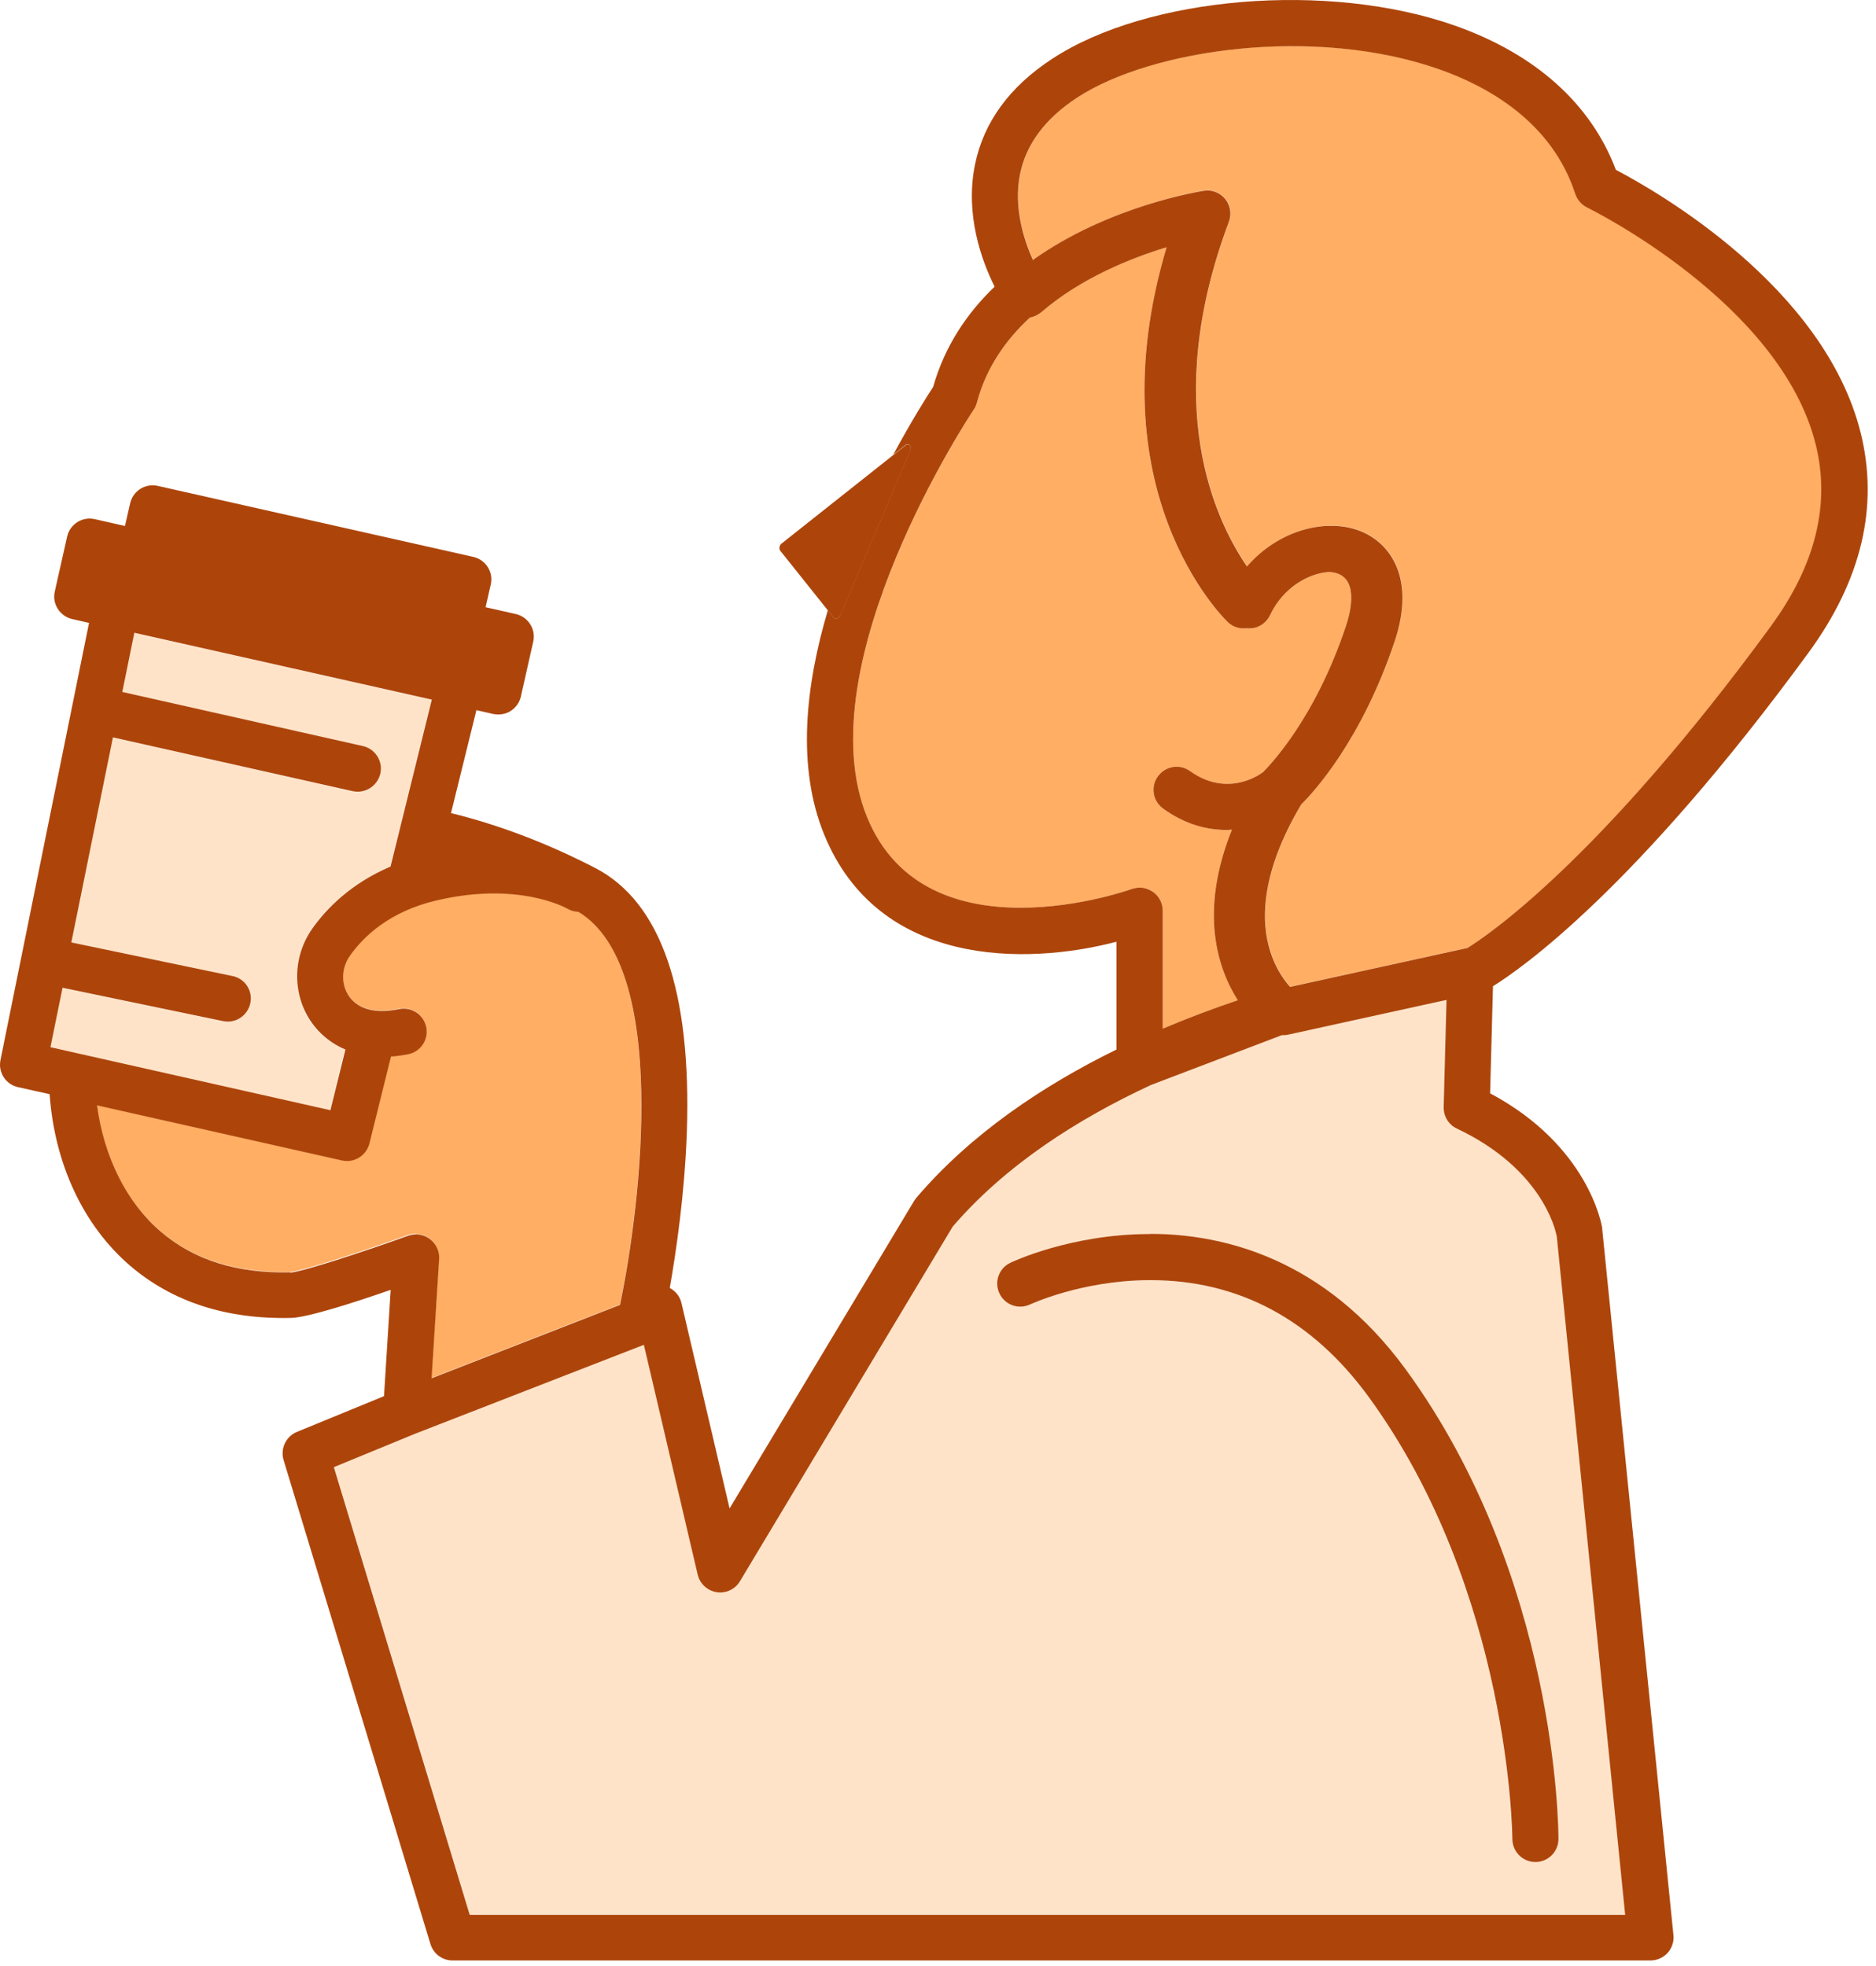 <svg width="104" height="109" viewBox="0 0 104 109" fill="none" xmlns="http://www.w3.org/2000/svg">
<path d="M19.128 58.195C18.609 57.972 18.192 57.685 17.877 57.398C16.228 55.897 15.987 53.359 17.294 51.487C18.081 50.366 19.434 48.977 21.629 48.05L23.918 38.795L7.427 35.089L6.76 38.369L20.101 41.371C20.786 41.528 21.222 42.214 21.064 42.899C20.934 43.492 20.406 43.9 19.814 43.9C19.721 43.9 19.628 43.891 19.536 43.872L6.241 40.889L3.934 52.256L12.865 54.118C13.56 54.267 14.005 54.943 13.857 55.628C13.727 56.231 13.199 56.648 12.606 56.648C12.523 56.648 12.43 56.648 12.346 56.62L3.434 54.767L2.758 58.084L18.276 61.576L19.109 58.213L19.128 58.195Z" fill="#FFE3C8"/>
<path d="M63.182 49.208C63.441 49.208 63.701 49.282 63.914 49.44C64.257 49.681 64.46 50.07 64.46 50.486V57.027C65.869 56.434 67.267 55.906 68.62 55.452C67.508 53.701 66.443 50.57 68.296 45.993C68.194 45.993 68.101 46.012 67.999 46.012C66.906 46.012 65.683 45.697 64.479 44.826C63.904 44.409 63.775 43.612 64.192 43.038C64.609 42.464 65.405 42.334 65.98 42.751C67.962 44.187 69.704 43.038 70.019 42.806C70.316 42.519 72.882 39.916 74.614 34.709C74.855 33.987 75.29 32.254 74.188 31.81C74.04 31.754 73.864 31.717 73.678 31.708C72.594 31.773 71.149 32.532 70.408 34.107C70.232 34.478 69.889 34.746 69.482 34.821C69.352 34.848 69.222 34.848 69.102 34.83C68.722 34.876 68.342 34.746 68.064 34.487C67.74 34.181 60.653 27.159 64.674 13.707C62.7 14.3 59.921 15.412 57.716 17.32C57.54 17.478 57.327 17.57 57.095 17.607C55.761 18.84 54.668 20.387 54.158 22.323C54.121 22.462 54.066 22.591 53.982 22.712C53.89 22.851 44.588 36.831 48.081 45.326C51.379 53.34 62.635 49.328 62.746 49.282C62.886 49.227 63.034 49.208 63.182 49.208Z" fill="#FFAE64"/>
<path d="M23.057 68.413C23.325 68.413 23.603 68.496 23.826 68.672C24.169 68.932 24.363 69.349 24.335 69.775L23.918 76.39L34.359 72.323C35.545 66.653 37.083 53.562 32.052 50.533C31.849 50.533 31.645 50.468 31.459 50.366C31.33 50.292 28.708 48.837 24.178 49.903C21.565 50.514 20.129 51.913 19.388 52.969C18.814 53.785 18.906 54.878 19.601 55.508C20.148 56.008 21 56.147 22.121 55.925C22.816 55.786 23.492 56.24 23.622 56.925C23.761 57.62 23.307 58.296 22.621 58.426C22.288 58.491 21.973 58.537 21.667 58.556L20.472 63.373C20.324 63.957 19.805 64.346 19.23 64.346C19.138 64.346 19.045 64.337 18.953 64.318L5.371 61.261C5.751 64.105 6.992 66.625 8.864 68.228C10.726 69.831 13.088 70.572 16.071 70.516C16.701 70.479 19.962 69.423 22.612 68.469C22.751 68.422 22.899 68.394 23.047 68.394L23.057 68.413Z" fill="#FFAE64"/>
<path d="M80.042 61.372L80.2 55.425L71.417 57.352C71.324 57.37 71.232 57.379 71.139 57.379C71.121 57.379 71.102 57.379 71.093 57.379C71.074 57.379 71.065 57.379 71.046 57.389L63.82 60.14C59.744 62.039 55.751 64.587 52.824 67.996L41.03 87.655C40.761 88.1 40.252 88.341 39.733 88.257C39.214 88.174 38.806 87.794 38.686 87.285L35.703 74.546L23.002 79.484L18.518 81.328L26.049 106.147H90.103L86.305 68.469C86.24 68.144 85.48 64.763 80.783 62.549C80.32 62.336 80.033 61.863 80.051 61.363L80.042 61.372ZM86.388 101.95C86.388 102.654 85.814 103.229 85.11 103.229C84.406 103.229 83.831 102.654 83.831 101.95C83.831 101.811 83.72 88.211 75.855 77.427C72.723 73.138 68.656 70.97 63.765 70.97C63.728 70.97 63.691 70.97 63.644 70.97C59.92 70.998 57.131 72.295 57.104 72.314C56.464 72.619 55.705 72.341 55.399 71.711C55.093 71.081 55.371 70.312 56.001 70.007C56.131 69.942 59.336 68.45 63.617 68.413C63.663 68.413 63.7 68.413 63.746 68.413C67.739 68.413 73.39 69.729 77.911 75.927C86.286 87.396 86.379 101.367 86.379 101.959L86.388 101.95Z" fill="#FFE3C8"/>
<path d="M87.992 11.493C87.677 11.345 87.436 11.067 87.334 10.733C86.037 6.768 82.516 4.786 79.793 3.831C72.919 1.413 63.877 2.692 59.735 5.397C57.957 6.555 56.891 7.991 56.558 9.649C56.197 11.474 56.761 13.262 57.271 14.402C61.486 11.41 66.517 10.604 66.749 10.566C67.203 10.502 67.647 10.668 67.934 11.021C68.222 11.373 68.296 11.854 68.138 12.28C64.331 22.434 67.397 28.854 69.139 31.393C70.899 29.355 73.567 28.688 75.439 29.438C77.115 30.114 78.487 32.06 77.338 35.516C75.503 41.019 72.817 43.918 72.15 44.585C71.001 46.531 70.334 48.347 70.176 49.986C69.926 52.525 70.945 54.044 71.529 54.702L81.358 52.543C82.34 51.941 88.631 47.782 98.21 34.663C100.675 31.291 101.499 27.909 100.675 24.611C98.701 16.737 88.103 11.539 88.001 11.484L87.992 11.493Z" fill="#FFAE64"/>
<path d="M63.755 68.413C63.755 68.413 63.671 68.413 63.625 68.413C59.336 68.441 56.139 69.942 56.01 70.007C55.37 70.312 55.102 71.072 55.407 71.711C55.713 72.35 56.473 72.619 57.112 72.313C57.14 72.304 59.928 70.998 63.653 70.97C63.69 70.97 63.727 70.97 63.773 70.97C68.665 70.97 72.732 73.147 75.863 77.427C83.728 88.211 83.84 101.811 83.84 101.95C83.84 102.654 84.414 103.229 85.118 103.229C85.822 103.229 86.397 102.654 86.397 101.95C86.397 101.357 86.304 87.396 77.929 75.917C73.408 69.729 67.757 68.404 63.764 68.404L63.755 68.413Z" fill="#AD450B"/>
<path d="M89.584 9.427C88.204 5.758 85.119 2.988 80.635 1.413C73.64 -1.042 63.635 -0.217 58.336 3.257C55.964 4.804 54.519 6.787 54.046 9.149C53.49 11.919 54.426 14.467 55.139 15.893C53.629 17.339 52.379 19.164 51.73 21.452C51.406 21.943 50.544 23.305 49.516 25.213L50.183 24.685C50.368 24.537 50.563 24.732 50.461 24.963L46.57 34.126C46.496 34.302 46.311 34.357 46.218 34.237L45.894 33.829C44.661 37.98 44.143 42.501 45.699 46.29C48.701 53.599 56.816 53.535 61.893 52.21V58.185C57.798 60.196 53.815 62.864 50.794 66.412C50.748 66.468 50.711 66.523 50.674 66.579L40.446 83.625L37.778 72.239C37.695 71.878 37.454 71.572 37.13 71.406C37.482 69.395 37.954 66.208 38.075 62.79C38.343 54.952 36.639 50.014 33.007 48.124C31.2 47.188 28.347 45.892 25.003 45.076L26.411 39.369L27.346 39.583C27.439 39.601 27.532 39.61 27.624 39.61C27.865 39.61 28.106 39.545 28.31 39.416C28.597 39.23 28.801 38.943 28.875 38.619L29.561 35.571C29.718 34.885 29.283 34.2 28.597 34.042L26.92 33.663L27.207 32.403C27.365 31.717 26.93 31.032 26.244 30.874L8.744 26.937C8.058 26.779 7.372 27.215 7.215 27.9L6.928 29.16L5.251 28.78C4.565 28.623 3.88 29.058 3.722 29.744L3.037 32.792C2.963 33.125 3.018 33.468 3.204 33.755C3.389 34.042 3.676 34.246 4 34.32L4.936 34.533L1.202 52.96L0.026 58.769C-0.113 59.455 0.322 60.122 0.999 60.27L2.75 60.659C3.027 64.522 4.612 67.931 7.206 70.164C9.54 72.165 12.533 73.147 16.137 73.064C17.035 73.045 19.639 72.212 21.658 71.507L21.288 77.4L16.461 79.382C15.849 79.632 15.534 80.309 15.72 80.939L23.863 107.777C24.03 108.315 24.521 108.685 25.086 108.685H91.502C91.863 108.685 92.206 108.528 92.447 108.268C92.688 108 92.808 107.638 92.771 107.286L88.825 68.163C88.825 68.163 88.825 68.117 88.825 68.098C88.797 67.904 88.056 63.512 82.608 60.613L82.766 54.674C84.285 53.738 90.659 49.31 100.266 36.173C103.203 32.153 104.166 28.058 103.147 23.981C101.119 15.884 91.845 10.604 89.584 9.418V9.427ZM48.08 45.326C44.587 36.831 53.88 22.851 53.981 22.712C54.065 22.592 54.12 22.462 54.157 22.323C54.667 20.387 55.76 18.84 57.094 17.607C57.317 17.57 57.53 17.468 57.715 17.32C59.92 15.412 62.699 14.309 64.673 13.707C60.661 27.159 67.748 34.181 68.063 34.487C68.341 34.756 68.721 34.876 69.101 34.83C69.231 34.848 69.36 34.839 69.481 34.821C69.888 34.746 70.231 34.478 70.407 34.107C71.148 32.532 72.594 31.773 73.677 31.708C73.863 31.717 74.039 31.754 74.187 31.81C75.299 32.254 74.854 33.987 74.613 34.709C72.881 39.916 70.314 42.51 70.018 42.806C69.712 43.038 67.971 44.178 65.979 42.751C65.404 42.334 64.608 42.464 64.191 43.038C63.774 43.612 63.904 44.409 64.478 44.826C65.682 45.697 66.896 46.012 67.998 46.012C68.1 46.012 68.202 46.003 68.295 45.993C66.451 50.57 67.507 53.701 68.619 55.452C67.266 55.906 65.868 56.434 64.459 57.027V50.487C64.459 50.07 64.256 49.681 63.913 49.44C63.691 49.291 63.44 49.208 63.181 49.208C63.033 49.208 62.885 49.236 62.746 49.282C62.634 49.329 51.378 53.331 48.08 45.326ZM3.454 54.758L12.366 56.61C12.459 56.629 12.542 56.638 12.625 56.638C13.218 56.638 13.746 56.221 13.876 55.619C14.024 54.924 13.58 54.248 12.885 54.109L3.954 52.247L6.261 40.88L19.555 43.863C19.648 43.881 19.74 43.89 19.833 43.89C20.417 43.89 20.945 43.483 21.084 42.89C21.241 42.204 20.806 41.519 20.12 41.361L6.78 38.36L7.447 35.08L23.937 38.786L21.649 48.041C19.453 48.977 18.101 50.366 17.313 51.478C15.998 53.349 16.248 55.888 17.897 57.389C18.212 57.676 18.619 57.963 19.148 58.185L18.314 61.548L2.796 58.056L3.472 54.739L3.454 54.758ZM16.081 70.535C13.098 70.6 10.735 69.849 8.873 68.246C7.002 66.634 5.761 64.115 5.381 61.28L18.962 64.337C19.055 64.355 19.148 64.365 19.24 64.365C19.814 64.365 20.333 63.975 20.482 63.392L21.677 58.574C21.973 58.556 22.288 58.51 22.631 58.445C23.326 58.306 23.77 57.629 23.631 56.944C23.492 56.249 22.816 55.804 22.131 55.943C21.01 56.166 20.167 56.027 19.611 55.526C18.916 54.897 18.823 53.803 19.398 52.988C20.139 51.932 21.584 50.533 24.187 49.922C28.708 48.856 31.339 50.311 31.469 50.385C31.654 50.496 31.858 50.542 32.062 50.551C37.093 53.581 35.555 66.671 34.369 72.341L23.928 76.408L24.345 69.793C24.373 69.367 24.178 68.951 23.835 68.691C23.613 68.524 23.344 68.432 23.066 68.432C22.918 68.432 22.77 68.46 22.631 68.506C19.981 69.46 16.72 70.516 16.09 70.553L16.081 70.535ZM86.296 68.478L90.094 106.156H26.04L18.508 81.337L22.992 79.493L35.694 74.555L38.677 87.294C38.797 87.803 39.214 88.183 39.724 88.267C40.242 88.35 40.752 88.109 41.021 87.665L52.814 68.005C55.742 64.596 59.735 62.039 63.811 60.149L71.037 57.398C71.037 57.398 71.065 57.398 71.084 57.389C71.102 57.389 71.121 57.389 71.13 57.389C71.222 57.389 71.315 57.379 71.408 57.361L80.19 55.434L80.033 61.382C80.024 61.891 80.311 62.354 80.765 62.567C85.462 64.781 86.231 68.163 86.286 68.487L86.296 68.478ZM98.2 34.672C88.612 47.791 82.33 51.95 81.348 52.553L71.519 54.711C70.935 54.053 69.916 52.534 70.166 49.996C70.324 48.347 70.991 46.531 72.14 44.594C72.816 43.928 75.493 41.028 77.328 35.525C78.476 32.069 77.096 30.114 75.428 29.447C73.557 28.697 70.889 29.364 69.129 31.402C67.387 28.864 64.32 22.453 68.128 12.29C68.286 11.864 68.212 11.391 67.924 11.03C67.637 10.678 67.183 10.502 66.739 10.576C66.507 10.613 61.476 11.41 57.261 14.411C56.752 13.272 56.186 11.484 56.548 9.659C56.881 8 57.947 6.564 59.725 5.406C63.867 2.701 72.909 1.423 79.783 3.841C82.506 4.795 86.036 6.777 87.324 10.742C87.435 11.076 87.667 11.345 87.982 11.502C88.093 11.558 98.691 16.755 100.655 24.63C101.48 27.928 100.655 31.309 98.191 34.682L98.2 34.672Z" fill="#AD450B"/>
<path d="M46.58 34.135L50.471 24.973C50.573 24.741 50.378 24.546 50.193 24.695L49.526 25.223L43.328 30.133C43.208 30.225 43.171 30.42 43.254 30.531L45.894 33.839L46.219 34.246C46.311 34.367 46.496 34.302 46.571 34.135H46.58Z" fill="#AD450B"/>
</svg>
